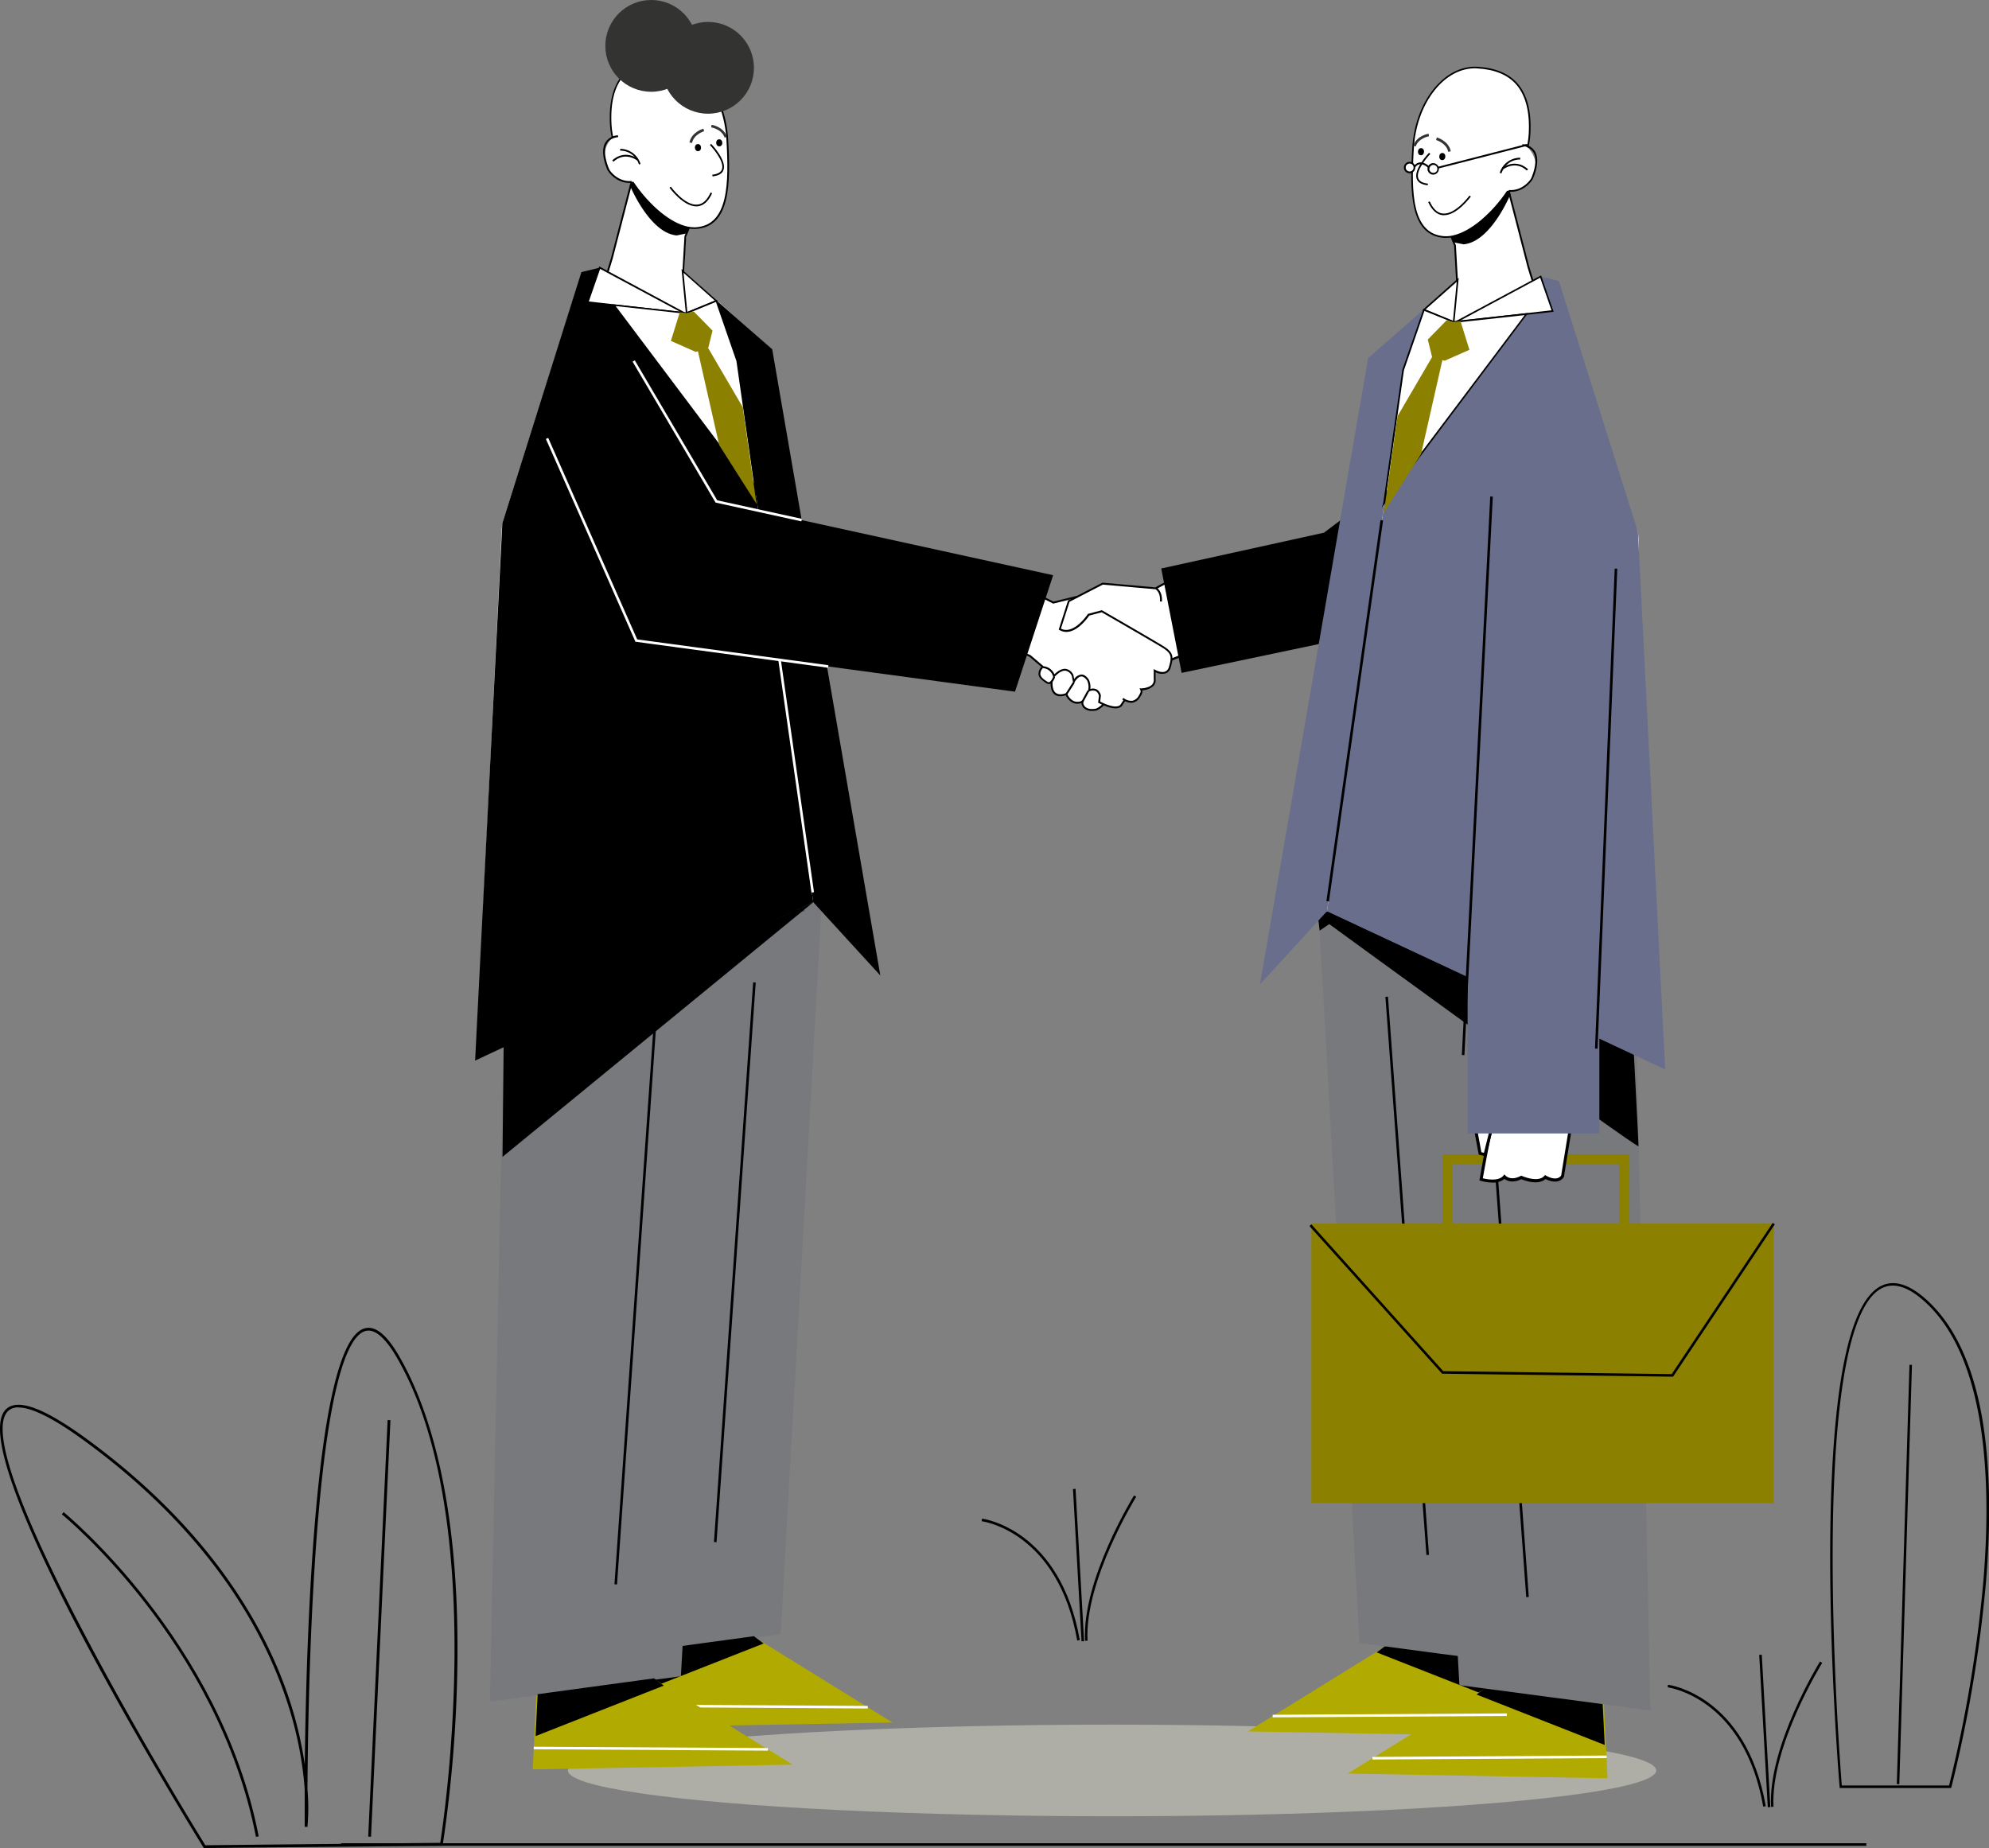 <svg xmlns="http://www.w3.org/2000/svg" viewBox="0 0 776.31 721.36"><rect x="0" y="0" width="776.31" height="721.36" fill="#808080" stroke="none"/><title>Recurso 10</title><g id="Capa_2" data-name="Capa 2"><g id="Capa_1-2" data-name="Capa 1"><path d="M408.09,233.41l3,1.82,9.5-2.4,9.77-5,21,1.62,6.11-3.51,5.93,29.59s-6,1.17-6.55,3-.72,5.58-6.18,3.27c0,0,.51,5.19-1.18,5.93a31.79,31.79,0,0,1-4.13,1.35s.53,5.49-5.07,4.61l-1.31-.44s-.67,4.71-7.52,2.21l-.75-.66s-3.89,4.84-8.05.22l-.23-.72s-5.12.81-6.2-3.33c0,0-5.7,2.42-5.7-4,0,0-.08-.35-1.85-.47a3.66,3.66,0,0,1-1.74-6.26s-5.91-5.49-7.72-5.18S398.68,230.68,408.09,233.41Z" style="fill:#fff"/><path d="M567.29,94.57l.6,1.22,1.1,15.54,29-1.54-3-11S573.25,87.63,567.29,94.57Z" style="fill:#fff"/><path d="M243,84.55l-5.53,21.59,25.2,13.33,4.29-9,.34-11.75.52-7S254.25,80.15,243,84.55Z" style="fill:#fff"/><ellipse cx="434.04" cy="691.08" rx="212.38" ry="17.88" style="fill:#aeaea7"/><polygon points="586.5 637.63 588.48 677.68 487.04 675.84 550.66 636.5 586.5 637.63" style="fill:#b1aa00"/><polygon points="586.55 648.33 587.36 664.68 537.33 644.99 541.13 642.15 586.55 648.33"/><polygon points="625.46 654.08 627.44 694.13 526 692.29 589.62 652.95 625.46 654.08" style="fill:#b1aa00"/><rect x="535.62" y="685.57" width="91.4" height="1" transform="translate(-4.01 3.42) rotate(-0.34)" style="fill:#fff"/><polygon points="625.51 664.78 626.32 681.13 576.29 661.44 580.08 658.59 625.51 664.78"/><path d="M598.61,331.21l6.56,320-74.52-9.87L514.37,350.94S582.93,305.89,598.61,331.21Z" style="fill:#78797c"/><path d="M637.57,347.65l6.56,320-74.52-9.87L553.33,367.39S621.89,322.34,637.57,347.65Z" style="fill:#78797c"/><path d="M517.94,355.65l119.77,55.9s1.81,34.49,1.81,35.85-120.7-86.68-120.7-86.68l-3.76,2.53-.52-4.41Z"/><polygon points="599.49 145.42 516.75 207.93 453.23 221.91 461.19 262.65 591.41 235.29 634.75 193.66 599.49 145.42"/><polygon points="284.69 596.53 257.61 598.72 267.75 666.72 288.6 620.51 284.69 596.53" style="fill:#b1aa00"/><rect x="266.73" y="598.02" width="0.68" height="61.94" transform="translate(-75.83 37.91) rotate(-7.11)" style="fill:#fff"/><polygon points="269.39 597.84 284.41 629.62 285.99 626.28 280.45 596.68 269.39 597.84"/><polygon points="248.86 634.16 246.89 674.21 348.33 672.37 284.71 633.03 248.86 634.16" style="fill:#b1aa00"/><path d="M236.75,327.73l-6.56,320,74.52-9.87L321,347.47S252.43,302.42,236.75,327.73Z" style="fill:#78797c"/><rect x="292.5" y="620.45" width="1" height="91.4" transform="translate(-374.84 955.28) rotate(-89.67)" style="fill:#fff"/><rect x="176.91" y="494.05" width="218.47" height="1" transform="matrix(0.07, -1, 1, 0.07, -227.77, 744.23)"/><polygon points="248.81 644.86 248 661.21 298.04 641.52 294.24 638.67 248.81 644.86"/><polygon points="245.73 612.98 218.65 615.16 228.79 683.16 249.64 636.96 245.73 612.98" style="fill:#b1aa00"/><rect x="227.77" y="614.47" width="0.68" height="61.94" transform="translate(-78.15 33.21) rotate(-7.11)" style="fill:#fff"/><polygon points="230.43 614.29 245.45 646.07 247.03 642.73 241.5 613.13 230.43 614.29"/><polygon points="209.9 650.6 207.93 690.66 309.37 688.81 245.75 649.48 209.9 650.6" style="fill:#b1aa00"/><path d="M197.79,344.18l-6.56,320,74.52-9.87L282,363.91S213.47,318.86,197.79,344.18Z" style="fill:#78797c"/><rect x="253.54" y="636.89" width="1" height="91.4" transform="translate(-430.02 932.68) rotate(-89.67)" style="fill:#fff"/><rect x="137.96" y="510.49" width="218.47" height="1" transform="matrix(0.07, -1, 1, 0.07, -280.32, 720.63)"/><polygon points="209.85 661.31 209.05 677.66 259.08 657.96 255.28 655.12 209.85 661.31"/><polygon points="239.65 97.01 246.65 70.09 269.56 88.25 267.77 91.72 239.65 97.01" style="fill:#fff"/><polygon points="273.39 124.14 234.47 113.77 238.45 100.78 246.18 70.92 246.86 71.1 239.13 100.97 235.36 113.28 272.2 123.1 266.19 108.61 266.2 108.53 267.15 92.18 269.57 86.47 270.22 86.75 267.82 92.4 266.91 108.49 273.39 124.14"/><polygon points="196.07 204.22 195.8 206.92 188.67 352.79 279.29 351.15 333.81 352.62 301.17 136.29 267.25 106.16 226.94 106.56 196.07 204.22" style="fill:#fff"/><path d="M283.86,54.46c1.07,18.2.58,33.83-12.29,34.58s-32.11-22-33.18-40.2,7.37-25.2,20.24-25.95S282.8,36.27,283.86,54.46Z" style="fill:#fff"/><path d="M270.92,89.37c-13.3,0-31.79-22.62-32.84-40.52-.51-8.71,1.17-15.35,5-19.73,3.43-3.94,8.66-6.14,15.56-6.54,6.32-.39,12.48,2.75,17.31,8.8s7.73,14.2,8.25,23.07c1,17.23.87,34.12-12.58,34.9C271.37,89.37,271.14,89.37,270.92,89.37Zm-11.3-66.2c-.32,0-.65,0-1,0-6.73.4-11.82,2.52-15.13,6.33-3.69,4.25-5.31,10.74-4.81,19.29,1,17.25,19.46,39.93,32.23,39.93.2,0,.41,0,.61,0,12.88-.75,13-17.33,12-34.25-.51-8.73-3.4-16.8-8.12-22.71C271,26.2,265.4,23.17,259.62,23.17Z"/><path d="M277.36,56.38s10.62,11.06.71,12.15" style="fill:#fff"/><path d="M278.11,68.85,278,68.2c2.08-.23,3.35-.93,3.77-2.07,1.21-3.33-4.62-9.46-4.68-9.53l.47-.45c.25.27,6.17,6.49,4.82,10.2C281.91,67.75,280.46,68.59,278.11,68.85Z"/><ellipse cx="272.42" cy="57.62" rx="1.19" ry="1.39" transform="translate(-2.9 16.02) rotate(-3.35)"/><circle cx="259.26" cy="22.96" r="7.22"/><circle cx="276.35" cy="26.47" r="17.91" style="fill:#333332"/><rect x="235.93" y="51" width="20.02" height="20.02" rx="10.01" transform="translate(-3.15 14.48) rotate(-3.35)" style="fill:#fff"/><circle cx="254.17" cy="17.91" r="17.91" style="fill:#333332"/><path d="M249.38,64.21a7.61,7.61,0,0,0-7.3-5.41l-.05-.7A8.34,8.34,0,0,1,250,64Z"/><path d="M239.48,63.11l-.52-.48s4.22-4.52,10.1-.62l-.39.59C243.29,59,239.51,63.07,239.48,63.11Z"/><path d="M271.77,80.55c-5.12,0-10.25-7-10.47-7.3l.52-.38c.06.07,5.47,7.52,10.43,7,2.06-.2,3.78-1.8,5.1-4.73l.59.27c-1.42,3.16-3.32,4.88-5.62,5.11Z"/><path d="M270.1,55.8l-1-.2c.83-4.06,5.26-5.32,5.45-5.37l.26,1S270.82,52.35,270.1,55.8Z" style="fill:#333332"/><ellipse cx="280.73" cy="55.74" rx="1.19" ry="1.39" transform="translate(-2.78 16.51) rotate(-3.35)"/><path d="M282.82,53.72c-1.11-3.35-5.2-4-5.24-4l.15-1c.19,0,4.73.76,6,4.7Z" style="fill:#333332"/><path d="M245.71,71.39c-5.6,0-8.49-4.79-8.52-4.84-.15-.3-3.2-6.78-1-10.79a6.1,6.1,0,0,1,5-2.94l.09.7c-2.16.26-3.66,1.12-4.45,2.58-2,3.7,1,10.06,1,10.12s3,4.89,8.68,4.44l.06.7Q246.13,71.39,245.71,71.39Z"/><polygon points="234.06 104.48 295.03 192.79 317.42 352.18 185.44 413.99 196.07 204.22 226.91 106.21 234.06 104.48"/><polygon points="266.41 105.73 287.74 140.89 317.42 352.18 343.59 380.76 301.39 136.31 266.41 105.73"/><polygon points="198.41 344.83 314.31 355.54 191.85 367.16 198.41 344.83"/><path d="M245.77,72.19s7.64,18.74,18.35,19.71l3.95-.81L268.8,89a25.07,25.07,0,0,1-12.09-6.85s-8.44-7.39-9.74-10.89Z"/><polygon points="234.06 104.48 229.39 117.95 266.99 122.14 234.06 104.48" style="fill:#fff"/><path d="M268.56,122.63,229,118.21,233.89,104Zm-38.75-4.95,35.61,4-31.18-16.72Z"/><polygon points="266.41 105.73 267.99 122.19 279.59 117.44 266.41 105.73" style="fill:#fff"/><path d="M267.72,122.63,266,105l14.15,12.57Zm-.93-16.14,1.47,15.25,10.75-4.4Z"/><polygon points="267.99 122.19 295.03 192.79 239.6 119.09 267.99 122.19" style="fill:#fff"/><path d="M296.11,194.75l-57.19-76,29.3,3.2.07.18Zm-55.82-75.28,53.65,71.36-26.17-68.35Z"/><polygon points="279.59 117.44 267.99 122.19 294.94 191.26 287.74 140.89 279.59 117.44" style="fill:#fff"/><path d="M295.63,193.89l-28-71.88,12.18-5L288,140.79ZM268.4,122.36l25.85,66.27-6.82-47.7-8-23.08Z"/><circle cx="274.1" cy="130.41" r="1.04"/><circle cx="277.75" cy="140.98" r="1.04"/><polygon points="265.32 121.89 261.85 133.07 271.53 137.35 276.41 135.89 278.1 129.06 270.77 121.58 267.99 122.19 265.32 121.89" style="fill:#8b8000"/><polygon points="280.71 173.75 272.19 136.17 276.41 135.89 289.9 158.95 295.25 196.64 280.71 173.75" style="fill:#8b8000"/><rect x="306.09" y="198.9" width="1" height="150.2" transform="translate(-35.61 46.03) rotate(-8.12)" style="fill:#fff"/><rect x="496.67" y="669.12" width="91.4" height="1" transform="translate(-3.91 3.19) rotate(-0.34)" style="fill:#fff"/><rect x="548.72" y="388.79" width="1" height="218.47" transform="translate(-34.99 41.54) rotate(-4.2)"/><rect x="587.67" y="405.23" width="1" height="218.47" transform="translate(-36.08 44.44) rotate(-4.2)"/><polygon points="595.71 100.49 588.72 73.56 565.81 91.73 567.59 95.19 595.71 100.49" style="fill:#fff"/><polygon points="561.97 127.62 568.46 111.97 567.54 95.87 565.14 90.22 565.79 89.94 568.24 95.77 569.17 112.09 569.14 112.16 563.16 126.57 600.01 116.75 596.24 104.46 588.5 74.57 589.18 74.39 596.92 104.27 600.89 117.25 561.97 127.62"/><polygon points="639.3 207.7 639.57 210.4 641.08 352.18 556.08 354.63 501.55 356.1 534.53 140.23 568.63 109.39 598.03 109.79 639.3 207.7" style="fill:#fff"/><path d="M551.5,57.94c-1.06,18.19-.57,33.82,12.3,34.58s32.1-22,33.17-40.21-7.37-25.19-20.24-25.95S552.57,39.75,551.5,57.94Z" style="fill:#fff"/><path d="M564.43,92.85l-.65,0c-13.46-.79-13.6-17.68-12.59-34.91.52-8.86,3.45-17.05,8.26-23.07s10.95-9.19,17.3-8.8c6.9.41,12.14,2.61,15.56,6.54,3.81,4.38,5.48,11,5,19.74-.5,8.55-5.07,18.79-12.23,27.39C578.16,88,570.51,92.85,564.43,92.85Zm11.31-66.2c-5.77,0-11.35,3-15.81,8.59-4.72,5.91-7.61,14-8.12,22.72-1,16.91-.88,33.49,12,34.25,5.86.33,13.85-4.59,20.76-12.89,7.08-8.5,11.59-18.61,12.09-27s-1.12-15-4.82-19.29c-3.31-3.8-8.4-5.93-15.13-6.32C576.39,26.66,576.07,26.65,575.74,26.65Z"/><path d="M558,59.85S547.38,70.91,557.29,72" style="fill:#fff"/><path d="M557.26,72.32c-2.36-.25-3.81-1.1-4.32-2.5-1.34-3.7,4.58-9.93,4.83-10.19l.47.45c-.06.06-5.9,6.19-4.69,9.52.42,1.15,1.69,1.85,3.78,2.08Z"/><ellipse cx="562.94" cy="61.1" rx="1.39" ry="1.19" transform="translate(469.04 619.51) rotate(-86.65)"/><rect x="579.41" y="54.47" width="20.02" height="20.02" rx="10.01" transform="translate(1174.07 163.32) rotate(-176.65)" style="fill:#fff"/><path d="M586,67.69l-.66-.24a8.36,8.36,0,0,1,8-5.88l0,.7C593.08,62.25,588.05,62,586,67.69Z"/><path d="M595.89,66.58c-.16-.17-3.83-4.07-9.2-.51l-.39-.58c5.88-3.91,10.07.57,10.11.62Z"/><path d="M563.6,84l-.55,0c-2.31-.24-4.2-2-5.63-5.12l.59-.27c1.33,2.94,3,4.53,5.1,4.74,4.95.5,10.38-6.93,10.43-7l.53.38C573.84,77,568.72,84,563.6,84Z"/><path d="M565.26,59.28c-.72-3.47-4.7-4.6-4.74-4.61l.26-1c.19,0,4.62,1.3,5.46,5.37Z" style="fill:#333332"/><ellipse cx="554.63" cy="59.22" rx="1.39" ry="1.19" transform="translate(463.09 609.44) rotate(-86.65)"/><path d="M552.54,57.2l-.95-.32c1.31-3.94,5.85-4.66,6-4.69l.15,1S553.65,53.85,552.54,57.2Z" style="fill:#333332"/><path d="M589.65,74.87a8.13,8.13,0,0,1-.84,0l.06-.7c5.7.47,8.67-4.41,8.7-4.46s3-6.4,1-10.1A5.42,5.42,0,0,0,594.1,57l.08-.7a6.07,6.07,0,0,1,5,2.93c2.21,4-.84,10.49-1,10.77C598.15,70.07,595.26,74.87,589.65,74.87Z"/><polygon points="601.3 107.95 540.34 196.26 517.94 355.65 649.92 417.46 639.3 207.7 608.45 109.68 601.3 107.95" style="fill:#686e8c"/><polygon points="568.95 109.21 547.63 144.37 517.94 355.65 491.77 384.24 533.98 139.78 568.95 109.21" style="fill:#686e8c"/><rect x="596.8" y="249" width="1" height="80.81" transform="translate(-55.11 411.41) rotate(-36.44)" style="fill:#fff"/><path d="M580.5,284.88a3.54,3.54,0,0,1-3.54-3.53h0a3.55,3.55,0,0,1,3.53-3.55h0a3.54,3.54,0,0,1,0,7.08ZM578,281.35a2.54,2.54,0,0,0,2.54,2.53h0a2.54,2.54,0,0,0,0-5.08h0a2.55,2.55,0,0,0-2.53,2.55Z" style="fill:#fff"/><path d="M589.59,75.67S582,94.41,571.24,95.37l-4-.8-.72-2.15a25.06,25.06,0,0,0,12.08-6.85s8.44-7.39,9.74-10.89Z"/><polygon points="601.3 107.95 605.97 121.42 568.37 125.62 601.3 107.95" style="fill:#fff"/><path d="M566.8,126.1l34.68-18.59,4.91,14.18Zm34.33-17.7-31.19,16.73,35.61-4Z"/><polygon points="568.95 109.21 567.37 125.66 555.78 120.91 568.95 109.21" style="fill:#fff"/><path d="M567.64,126.11,555.2,121l14.14-12.56Zm-11.28-5.3,10.74,4.4L568.57,110Z"/><polygon points="567.37 125.66 540.34 196.26 595.76 122.56 567.37 125.66" style="fill:#fff"/><path d="M539.25,198.22l27.9-72.85,29.29-3.2ZM567.59,126,541.42,194.3,595.08,123Z"/><polygon points="555.78 120.91 567.37 125.66 540.43 194.73 547.63 144.37 555.78 120.91" style="fill:#fff"/><path d="M539.74,197.36l7.58-53,8.27-23.82,12.18,5Zm16.22-76-8,23.14-6.8,47.64L567,125.83Z"/><circle cx="561.26" cy="133.88" r="1.04"/><circle cx="557.61" cy="144.45" r="1.04"/><polygon points="570.04 125.37 573.52 136.54 563.83 140.82 558.95 139.37 557.27 132.53 564.59 125.05 567.37 125.66 570.04 125.37" style="fill:#8b8000"/><polygon points="554.65 177.22 563.17 139.64 558.95 139.37 545.47 162.43 540.11 200.12 554.65 177.22" style="fill:#8b8000"/><rect x="453.67" y="276.97" width="150.2" height="1" transform="translate(179.71 761.98) rotate(-81.92)"/><path d="M559.41,68.17h-.13a2.29,2.29,0,0,1-1.55-.75,2.22,2.22,0,0,1-.56-1.63h0a2.23,2.23,0,0,1,2.37-2.11,2.25,2.25,0,0,1-.13,4.49Zm-1.54-2.34a1.59,1.59,0,0,0,.39,1.12,1.49,1.49,0,0,0,1.06.51A1.52,1.52,0,0,0,561,66a1.54,1.54,0,0,0-3.08-.18Z"/><circle cx="550.19" cy="65.39" r="1.9" style="fill:#fff"/><path d="M550.19,67.64h-.13a2.25,2.25,0,0,1-2.12-2.37h0a2.27,2.27,0,0,1,2.38-2.11,2.25,2.25,0,0,1-.13,4.49Zm-1.54-2.34a1.54,1.54,0,0,0,1.45,1.63,1.49,1.49,0,0,0,1.11-.39,1.54,1.54,0,1,0-2.56-1.24Z"/><path d="M557.47,65.58s-1.6-1.62-3.2-1.48a2.49,2.49,0,0,0-1.86,1.19l-.57-.41a3.24,3.24,0,0,1,2.38-1.49c1.92-.17,3.68,1.62,3.76,1.69Z"/><polygon points="561.35 65.79 561.18 65.11 596.04 56.17 596.21 56.86 561.35 65.79"/><polygon points="411.06 235.62 405.32 232.68 405.66 232.01 411.15 234.83 420.27 232.59 420.44 233.31 411.06 235.62"/><path d="M435.41,276.5c-2.8,0-6.41-2-6.59-2.11l-.22-.13.33-2.61a2.7,2.7,0,0,0-1.34-1.94,3.16,3.16,0,0,0-2.37.13l-.75.38.23-.81a5.65,5.65,0,0,0-.43-3.82c-.71-1-1.46-1.56-2.23-1.54-1.45.07-2.56,2.12-2.57,2.15l-.49.91-.65-3.24a3.32,3.32,0,0,0-2.42-2.06c-2.07-.23-4.2,2.3-4.22,2.33l-.46.54L411,264a4.4,4.4,0,0,0-3.9-3.21H407l-5.21-4.44-6.32-2.71.3-.69,6.46,2.79,5.07,4.33a5.21,5.21,0,0,1,4.25,3.13c.8-.8,2.58-2.32,4.43-2.11a4,4,0,0,1,3,2.5l0,.1.28,1.38A3.9,3.9,0,0,1,422,263.3c1-.06,2,.58,2.91,1.9a6.49,6.49,0,0,1,.65,3.73,3.41,3.41,0,0,1,2.34.1,3.47,3.47,0,0,1,1.77,2.52v.06l-.28,2.24c1,.51,4.85,2.44,7.05,1.77a1.87,1.87,0,0,0,1.17-1l1.06-1.63.63.41L438.26,275a2.53,2.53,0,0,1-1.6,1.31A4.2,4.2,0,0,1,435.41,276.5Z"/><path d="M441.44,274.31A5.93,5.93,0,0,1,438,273l.49-.57a4.84,4.84,0,0,0,3.5,1.11,3.92,3.92,0,0,0,2.6-2.22c0-.06.94-1.23.46-2.06l-.32-.56h.64s3,0,4.32-1.51a2.63,2.63,0,0,0,.62-2.17v-3.87l.56.32s2.29,1.31,3.92.66a2.57,2.57,0,0,0,1.45-1.81c1.19-4,1-5.33-2.72-7.62S431.75,240,430,239l-4.87,1.29c-.76,1.11-6.24,8.77-11.65,5.61l-.26-.15,3.63-11.35.14-.07,13.29-6.88h.11l20.93,1.86c.1.06,2.48,1.38,2.16,5.52l-.74-.06c.25-3.32-1.38-4.54-1.72-4.76l-20.59-1.81-13,6.71-3.35,10.48c5,2.54,10.41-5.55,10.46-5.64l.08-.12,5.45-1.44.13.08c.2.11,19.77,11.41,23.67,13.81,4.08,2.51,4.33,4.14,3.05,8.46a3.28,3.28,0,0,1-1.9,2.29,5.48,5.48,0,0,1-4-.42V265a3.38,3.38,0,0,1-.81,2.71,6.82,6.82,0,0,1-4.35,1.73,3.28,3.28,0,0,1-.69,2.31,4.51,4.51,0,0,1-3.09,2.54A4.2,4.2,0,0,1,441.44,274.31Z"/><path d="M451.33,229.94l-.36-.65a49.24,49.24,0,0,1,6.4-3.24v.75C457,226.88,454,228.48,451.33,229.94Z"/><polygon points="464.05 231.97 463.51 231.29 470.2 226.01 472.89 224.39 473.33 225.13 470.69 226.72 464.05 231.97"/><path d="M409.33,267a1.5,1.5,0,0,1-.83-.26l-.15-.09c-1.09-.69-2.75-1.74-3-3.36a3.81,3.81,0,0,1,1.15-3l.56.48a3.18,3.18,0,0,0-1,2.45c.19,1.28,1.62,2.18,2.66,2.84l.15.1a.72.72,0,0,0,.64.1c.76-.26,1.41-1.67,1.59-2.19l.7.25c-.08.23-.81,2.22-2,2.64A1.48,1.48,0,0,1,409.33,267Z"/><path d="M413.93,271.79a3.79,3.79,0,0,1-2.19-.62c-1.24-.87-1.8-2.58-1.66-5.09l.75,0c-.13,2.23.32,3.72,1.33,4.43,1.35.95,3.37.27,3.84.09l2.79-4.37.63.4-2.92,4.57-.1,0A6.62,6.62,0,0,1,413.93,271.79Z"/><path d="M420.5,274.69a4.25,4.25,0,0,1-1.55-.28,5.87,5.87,0,0,1-3.2-3.63l.7-.27a5.15,5.15,0,0,0,2.77,3.21,4.21,4.21,0,0,0,3-.13l2.22-4.07.65.35-2.32,4.28-.11.06A5.19,5.19,0,0,1,420.5,274.69Z"/><path d="M426.26,277.49a4.77,4.77,0,0,1-3.17-1,3.44,3.44,0,0,1-1-3l.75.07a2.74,2.74,0,0,0,.71,2.39c1.25,1.15,3.72.74,3.74.73.75.06,2.26-1.09,3-1.81l.5.55c-.22.2-2.19,2-3.42,2h-.08A5.6,5.6,0,0,1,426.26,277.49Z"/><line x1="457.04" y1="257.54" x2="462.08" y2="255.53"/><rect x="456.85" y="256.11" width="5.42" height="0.86" transform="translate(-62.41 189.02) rotate(-21.8)"/><polyline points="213.51 171.14 248.35 250.04 396.16 269.99 411.04 224.53 279.6 195.73 247.33 140.91"/><rect x="511.83" y="477.63" width="180.47" height="109.1" style="fill:#8b8000"/><polygon points="566.99 491.83 562.99 491.83 562.99 450.55 635.99 450.55 635.99 487.59 631.99 487.59 631.99 454.55 566.99 454.55 566.99 491.83" style="fill:#8b8000"/><polygon points="653 537.37 652.73 537.37 562.85 536.21 511.08 478.58 511.82 477.91 563.3 535.22 652.47 536.36 691.89 477.35 692.72 477.9 653 537.37"/><path d="M582.37,439.67c-.75.51-4.28,20.68-4.28,20.68s6.55,2,9.08-1c0,0,2.27,2.52,6.55.25,0,0,6.61,3,9.42-.15,0,0,4.52,2.8,6.7-.32L613,440,582.39,439" style="fill:#fff"/><path d="M582.51,461.6a18,18,0,0,1-4.6-.68l-.49-.16.09-.51c3.57-20.42,4.27-20.89,4.54-21.07l.32.49.44.38c-.57.95-2.75,12.47-4.06,19.88,1.52.37,6.1,1.28,8-1l.43-.52.45.5c.08.09,2,2.14,5.85.13l.25-.13.26.11c.07,0,6.25,2.76,8.74,0l.33-.36.41.26c.17.1,4,2.41,5.85-.05l3-18.38-29.91-.92,0-1.17,31.24,1-3.25,20-.08.11c-1.83,2.62-5.23,1.71-7.09.71-2.86,2.56-8.22.58-9.48.07-3.4,1.69-5.63.58-6.55-.1A6.9,6.9,0,0,1,582.51,461.6Z"/><polygon points="575.89 440.66 577.68 450.21 579.59 450.72 582.13 440.53 575.89 440.66" style="fill:#fff"/><path d="M580,451.44l-2.84-.76-2-10.59,7.7-.16Zm-1.82-1.7,1,.26,2.22-8.87-4.78.1Z"/><rect x="133.11" y="719.49" width="595.32" height="1"/><path d="M79.54,721.36l-.16-.26C75.48,714.82-15.94,567,2.44,550c4.59-4.25,14.94-.37,31.65,11.86,49.68,36.37,70.38,75.54,79,102a149,149,0,0,1,5.87,25c.57-51.14,4-165.07,23.38-170.35,4.18-1.13,8.61,2.44,13.53,11,10.78,18.62,23.46,54.52,22.65,119.77a521.63,521.63,0,0,1-5.7,70.74l-.07.45h-.46Zm-72.3-172a5.72,5.72,0,0,0-4.06,1.39C-1.89,555.48-.49,575.06,35,641.68,55.32,680,78,716.81,80.14,720.27l91.69-.94C173.14,711,191,592.23,154.94,530c-4.58-7.91-8.72-11.42-12.31-10.45-6.77,1.85-15.78,20.52-20.26,99-1.78,31.18-2.25,62.27-2.37,79.87a83.73,83.73,0,0,1,0,14.7l-1.08-.07c0-1.19,0-6.58,0-14.85A143.34,143.34,0,0,0,112,664.11c-8.58-26.28-29.18-65.21-78.6-101.39C21.34,553.86,12.57,549.4,7.24,549.4Z"/><path d="M99.9,717C85.14,641.07,24.75,591.58,24.14,591.09l.68-.85c.61.49,61.31,50.22,76.15,126.56Z"/><rect x="66.65" y="635.05" width="162.79" height="1.09" transform="translate(-493.75 753.9) rotate(-87.33)"/><path d="M761.47,697.93H718l0-.45c-.6-7.32-14.51-179.4,16-195.42,4.67-2.45,10.16-1.14,16.31,3.9,11.68,9.58,19.54,25.64,23.36,47.74,3,17.62,3.53,39.1,1.46,63.86a524.73,524.73,0,0,1-13.48,80Zm-42.61-1h41.87a526,526,0,0,0,13.36-79.5c3.23-38.71,1.61-89.36-24.48-110.75-5.81-4.77-10.94-6-15.24-3.79-15.58,8.18-19,60.56-19.08,103.06C715.19,649.69,718.47,692.16,718.86,697Z"/><rect x="661.44" y="614.11" width="163.74" height="0.97" transform="translate(106.53 1338.99) rotate(-88.27)"/><path d="M420.45,640.37c-7.53-42.67-37-46.54-37.29-46.58l.12-1c.3,0,30.5,4,38.16,47.4Z"/><path d="M423.51,640.47c-1.33-23.6,18.9-56.43,19.11-56.75l.85.52c-.21.33-20.27,32.89-19,56.17Z"/><rect x="420.51" y="581.1" width="1" height="59.55" transform="translate(-33.6 24.57) rotate(-3.21)"/><path d="M688.19,705.21c-7.52-42.63-37-46.54-37.29-46.58l.12-1c.3,0,30.5,4,38.16,47.4Z"/><path d="M691.25,705.31c-1.33-23.61,18.91-56.43,19.11-56.76l.85.53c-.2.33-20.27,32.88-19,56.17Z"/><rect x="688.25" y="645.94" width="1" height="59.56" transform="translate(-36.82 39.7) rotate(-3.22)"/><polygon points="196.13 451.57 196.59 407.41 317.42 352.18 196.13 451.57"/><rect x="572.81" y="168.17" width="51.42" height="274.26" style="fill:#686e8c"/><rect x="467.48" y="302.36" width="218.29" height="1" transform="translate(244.86 863.34) rotate(-87.09)"/><rect x="533.11" y="315.13" width="187.5" height="1" transform="translate(285.81 929.03) rotate(-87.65)"/><polygon points="312.77 203.51 279.28 196.17 246.9 141.16 247.76 140.66 279.93 195.29 312.99 202.53 312.77 203.51" style="fill:#fff"/><polygon points="323.2 260.65 248.01 250.49 247.9 250.24 213.06 171.34 213.97 170.94 248.7 249.58 323.33 259.66 323.2 260.65" style="fill:#fff"/></g></g></svg>
